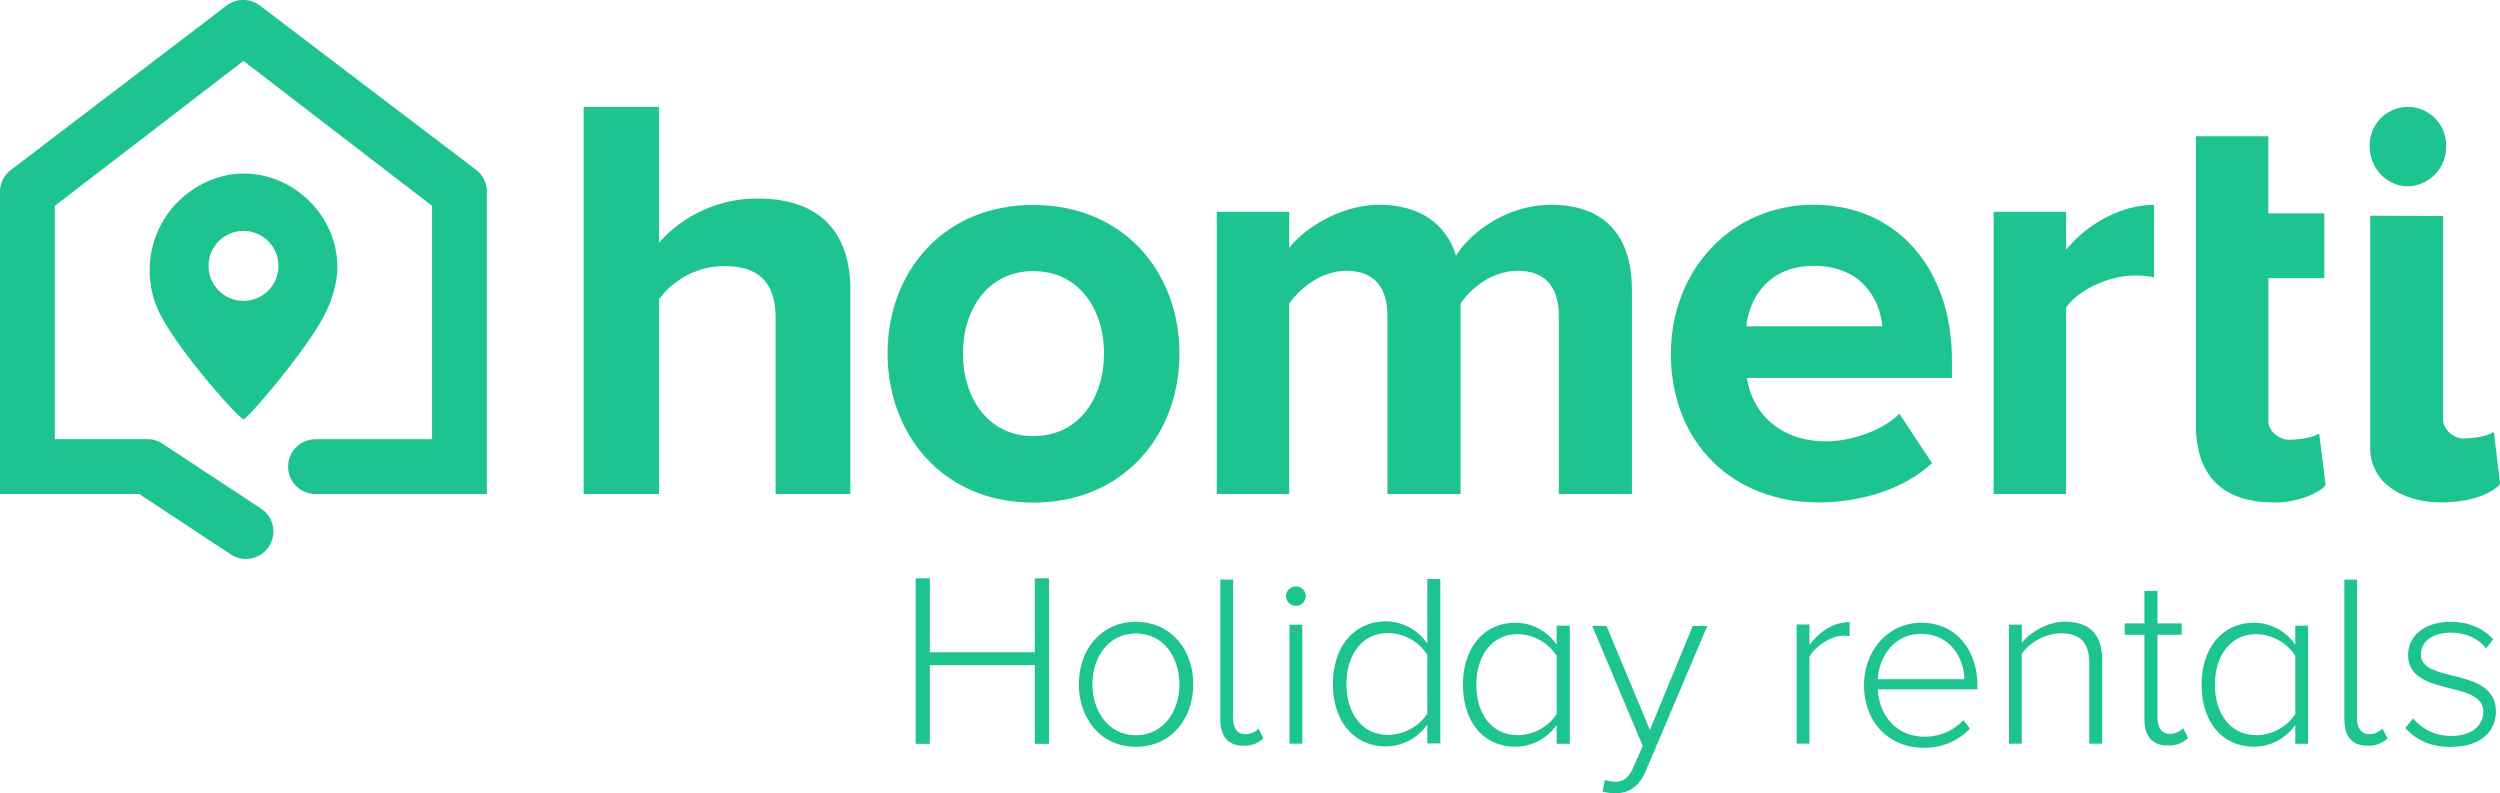 <svg xmlns="http://www.w3.org/2000/svg" viewBox="0 0 724.62 229.93"><defs><style>.cls-1{fill:#1dc490;}</style></defs><title>logo_homerti_en</title><g id="Capa_2" data-name="Capa 2"><g id="Aleman"><path class="cls-1" d="M224.81,143.19V92.33c0-11.59-5.95-15.22-15.14-15.22A23.66,23.66,0,0,0,191,86.8v56.39H169.17V31H191V70.36a37.89,37.89,0,0,1,28.76-12.8c18,0,26.71,10,26.71,26.3v59.33Z"/><path class="cls-1" d="M320,102.41c0-12.77-7.28-23.83-20.53-23.83-13.08,0-20.36,11.06-20.36,23.83,0,12.93,7.28,24,20.36,24,13.25,0,20.53-11.06,20.53-24m-62.74,0c0-23.31,15.89-43,42.21-43,26.49,0,42.39,19.74,42.39,43.05s-15.9,43.22-42.39,43.22c-26.32,0-42.21-19.91-42.21-43.22"/><path class="cls-1" d="M451.82,143.19V91.54c0-7.63-3.31-13.05-11.92-13.05-7.45,0-13.58,5.08-16.56,9.49v55.21H402.15V91.54c0-7.63-3.31-13.05-11.92-13.05-7.28,0-13.41,5.08-16.56,9.49v55.21h-21V61.39h21v10.5c3.48-4.74,13.91-12.53,26.16-12.53,11.76,0,19.37,5.59,22.19,14.73,4.63-7.28,15.23-14.73,27.48-14.73,14.73,0,23.51,8,23.51,24.72v59.11Z"/><path class="cls-1" d="M525.71,77.05c-13.08,0-18.71,9.36-19.54,17.53h39.41c-.67-7.83-6-17.53-19.87-17.53m-41.39,25.36c0-23.83,17.22-43.06,41.39-43.06,24,0,40.06,18.38,40.06,45.1v5.1H506.34c1.49,10,9.43,18.38,23,18.38,6.79,0,16.06-2.89,21.19-8L560,134.23c-8,7.49-20.53,11.4-33,11.4-24.33,0-42.71-16.85-42.71-43.22"/><path class="cls-1" d="M577.85,143.19V61.39h21v11c5.8-7.12,15.57-13,25.5-13v21a26.14,26.14,0,0,0-5.79-.51c-7,0-16.23,4.06-19.71,9.31v54Z"/><path class="cls-1" d="M674,140.05,672.26,126a.26.26,0,0,0-.4-.19c-1.64,1.08-5.62,1.64-8.46,1.64s-5.9-2.51-5.9-5.34v-26a.05.05,0,0,0,0,0h0V80.62H673.7V61.84H657.47V39.49h-21v83.63c0,14.72,7.78,22.51,22.52,22.51.71,0,1.39,0,2.06,0,5.88-.57,10-2.34,12.56-4.47a1.21,1.21,0,0,0,.41-1.06"/><path class="cls-1" d="M697.83,54A11.36,11.36,0,0,0,709,42.41a11.08,11.08,0,1,0-22.15,0c0,6.39,5,11.57,11,11.57"/><path class="cls-1" d="M724.61,139.82l-1.72-14.27a.26.26,0,0,0-.4-.19c-1.64,1.09-5.67,1.72-8.51,1.72s-5.85-2.61-5.85-5.47V95.25a.05.05,0,0,0,0,0l0,0h0V62.62L687,62.52,687,95.27H687l0,34.43c0,.37,0,.75,0,1.11a14.11,14.11,0,0,0,4.76,9.66,19.1,19.1,0,0,0,5.21,3.16l.42.16a27.16,27.16,0,0,0,9.22,1.83h.84c8.17,0,13.56-2.1,16.72-4.74a1.2,1.2,0,0,0,.4-1.07"/><path class="cls-1" d="M70.57,87.2A10.13,10.13,0,1,1,80.71,77.07,10.13,10.13,0,0,1,70.57,87.2m.31-36.88h-.34a32.41,32.41,0,0,0-3.82.29,28.15,28.15,0,0,0-21.37,38.1c4.21,10.72,24,32.8,25.22,32.8s19-21,23.59-30.46a34.61,34.61,0,0,0,3.43-10.58c1.94-15.68-10.92-30-26.71-30.16"/><path class="cls-1" d="M71.25,162h0a7.94,7.94,0,0,1-4.37-1.31L40.35,143.19H0V55.59a7.93,7.93,0,0,1,3.33-6.46L65.85,1.48A8,8,0,0,1,75,1.37L137.7,49a7.9,7.9,0,0,1,3.42,6.53v87.67H91.41a7.94,7.94,0,0,1-1.34-15.76,6.82,6.82,0,0,1,1.36-.13h33.8V59.66l-54.66-42-54.68,42v67.63H42.73a8,8,0,0,1,4.37,1.31l28.53,18.79A7.95,7.95,0,0,1,71.25,162"/><path class="cls-1" d="M710.49,216.46c8.65,0,12.94-4.58,12.94-10.15,0-13.29-21.73-8-21.73-16.64,0-3.58,3.22-6.29,8.58-6.29,4.57,0,8.29,1.86,10.29,4.57l2.07-2.64c-2.5-2.79-6.43-5.07-12.36-5.07-7.79,0-12.29,4.28-12.29,9.57,0,12.43,21.79,7.07,21.79,16.5,0,4-3.43,7-9.22,7a14.35,14.35,0,0,1-11.14-5.07L697.2,211c3.43,3.85,7.72,5.5,13.29,5.5"/><path class="cls-1" d="M353.72,208.68V168h3.69v40.12c0,2.77,1.13,4.68,3.54,4.68a5.36,5.36,0,0,0,3.83-1.63L366.2,214a7.7,7.7,0,0,1-5.82,2.13c-4.46,0-6.66-2.76-6.66-7.44"/><path class="cls-1" d="M679.5,208.68V168h3.68v40.12c0,2.77,1.14,4.68,3.55,4.68a5.33,5.33,0,0,0,3.82-1.63L692,214a7.67,7.67,0,0,1-5.81,2.13c-4.47,0-6.66-2.76-6.66-7.44"/><path class="cls-1" d="M665.28,207V190.05A13.84,13.84,0,0,0,654,183.81c-7.58,0-12,6.38-12,14.67s4.4,14.6,12,14.6A13.72,13.72,0,0,0,665.28,207m0,8.58v-5.46a14.6,14.6,0,0,1-11.91,6.31c-9.07,0-15.24-6.95-15.24-17.94,0-10.84,6.17-18,15.24-18a14.53,14.53,0,0,1,11.91,6.38v-5.53H669v34.24Z"/><path class="cls-1" d="M451.19,207V190.05a13.86,13.86,0,0,0-11.27-6.24c-7.59,0-12,6.38-12,14.67s4.39,14.6,12,14.6A13.74,13.74,0,0,0,451.19,207m0,8.58v-5.46a14.6,14.6,0,0,1-11.91,6.31c-9.07,0-15.24-6.95-15.24-17.94,0-10.84,6.17-18,15.24-18a14.53,14.53,0,0,1,11.91,6.38v-5.53H455v34.24Z"/><path class="cls-1" d="M329.21,213.11c-8,0-12.57-7.08-12.57-14.79s4.57-14.72,12.57-14.72c8.15,0,12.65,7.07,12.65,14.72s-4.5,14.79-12.65,14.79m0,3.35c10.22,0,16.65-8.07,16.65-18.14s-6.43-18.08-16.65-18.08c-10.07,0-16.5,8-16.5,18.08s6.43,18.14,16.5,18.14"/><path class="cls-1" d="M377.47,181.05h-3.71v34.51h3.71Zm-1.86-5.43a2.86,2.86,0,0,0,2.86-2.85,2.81,2.81,0,0,0-2.86-2.79,2.85,2.85,0,0,0-2.85,2.79,2.9,2.9,0,0,0,2.85,2.85"/><path class="cls-1" d="M402.34,213c-7.65,0-12.08-6.36-12.08-14.72s4.43-14.79,12.08-14.79a13.78,13.78,0,0,1,11.36,6.29v17.07A13.84,13.84,0,0,1,402.34,213m15.14,2.5V167.83H413.7v18.71a14.57,14.57,0,0,0-12-6.43c-9.14,0-15.36,7.22-15.36,18.15s6.22,18.08,15.36,18.08a14.71,14.71,0,0,0,12-6.36v5.5Z"/><path class="cls-1" d="M464.5,229.43a14.43,14.43,0,0,0,3.72.5c4,0,6.93-2.07,8.79-6.43l17.86-42.08h-4.22l-12.43,30.15-12.57-30.15H461.5l14.65,34.8-2.72,6.14c-1.42,3.29-3,4.22-5.28,4.22a8.51,8.51,0,0,1-3-.58Z"/><path class="cls-1" d="M569.36,196.87H544.28c.29-6,4.36-13.14,12.51-13.14,8.64,0,12.5,7.28,12.57,13.14M557.5,216.73a17.79,17.79,0,0,0,13.5-5.57l-1.93-2.43a15.14,15.14,0,0,1-11.28,4.79c-8.15,0-13.15-6.22-13.51-13.72h28.87v-1c0-10-5.79-18.29-16.29-18.29-9.58,0-16.58,8.08-16.58,18.08,0,10.64,7.15,18.14,17.22,18.14"/><path class="cls-1" d="M609.31,215.56V191.41c0-7.78-3.86-11.21-10.86-11.21-5,0-9.93,3.07-12.43,6.07v-5.22H582.3v34.51H586V189.49a14.74,14.74,0,0,1,11.21-5.94c5,0,8.36,2,8.36,8.65v23.36Z"/><path class="cls-1" d="M628.35,216.06a7.78,7.78,0,0,0,5.86-2.14l-1.43-2.86a5.4,5.4,0,0,1-3.86,1.64c-2.43,0-3.57-1.93-3.57-4.71V184h7V180.7h-7v-9.43h-3.79v9.43h-5.71V184h5.71v24.58c0,4.71,2.21,7.5,6.79,7.5"/><path class="cls-1" d="M524.46,215.56V190.4c1.58-3,6.29-6.14,9.8-6.14a7.94,7.94,0,0,1,1.85.14v-4.07c-4.79,0-8.72,2.78-11.65,6.64V181h-3.71v34.52Z"/><polygon class="cls-1" points="304.04 215.6 304.04 167.63 299.94 167.63 299.94 189.06 269.51 189.06 269.51 167.63 265.41 167.63 265.41 215.6 269.51 215.6 269.51 192.8 299.94 192.8 299.94 215.6 304.04 215.6"/></g></g></svg>